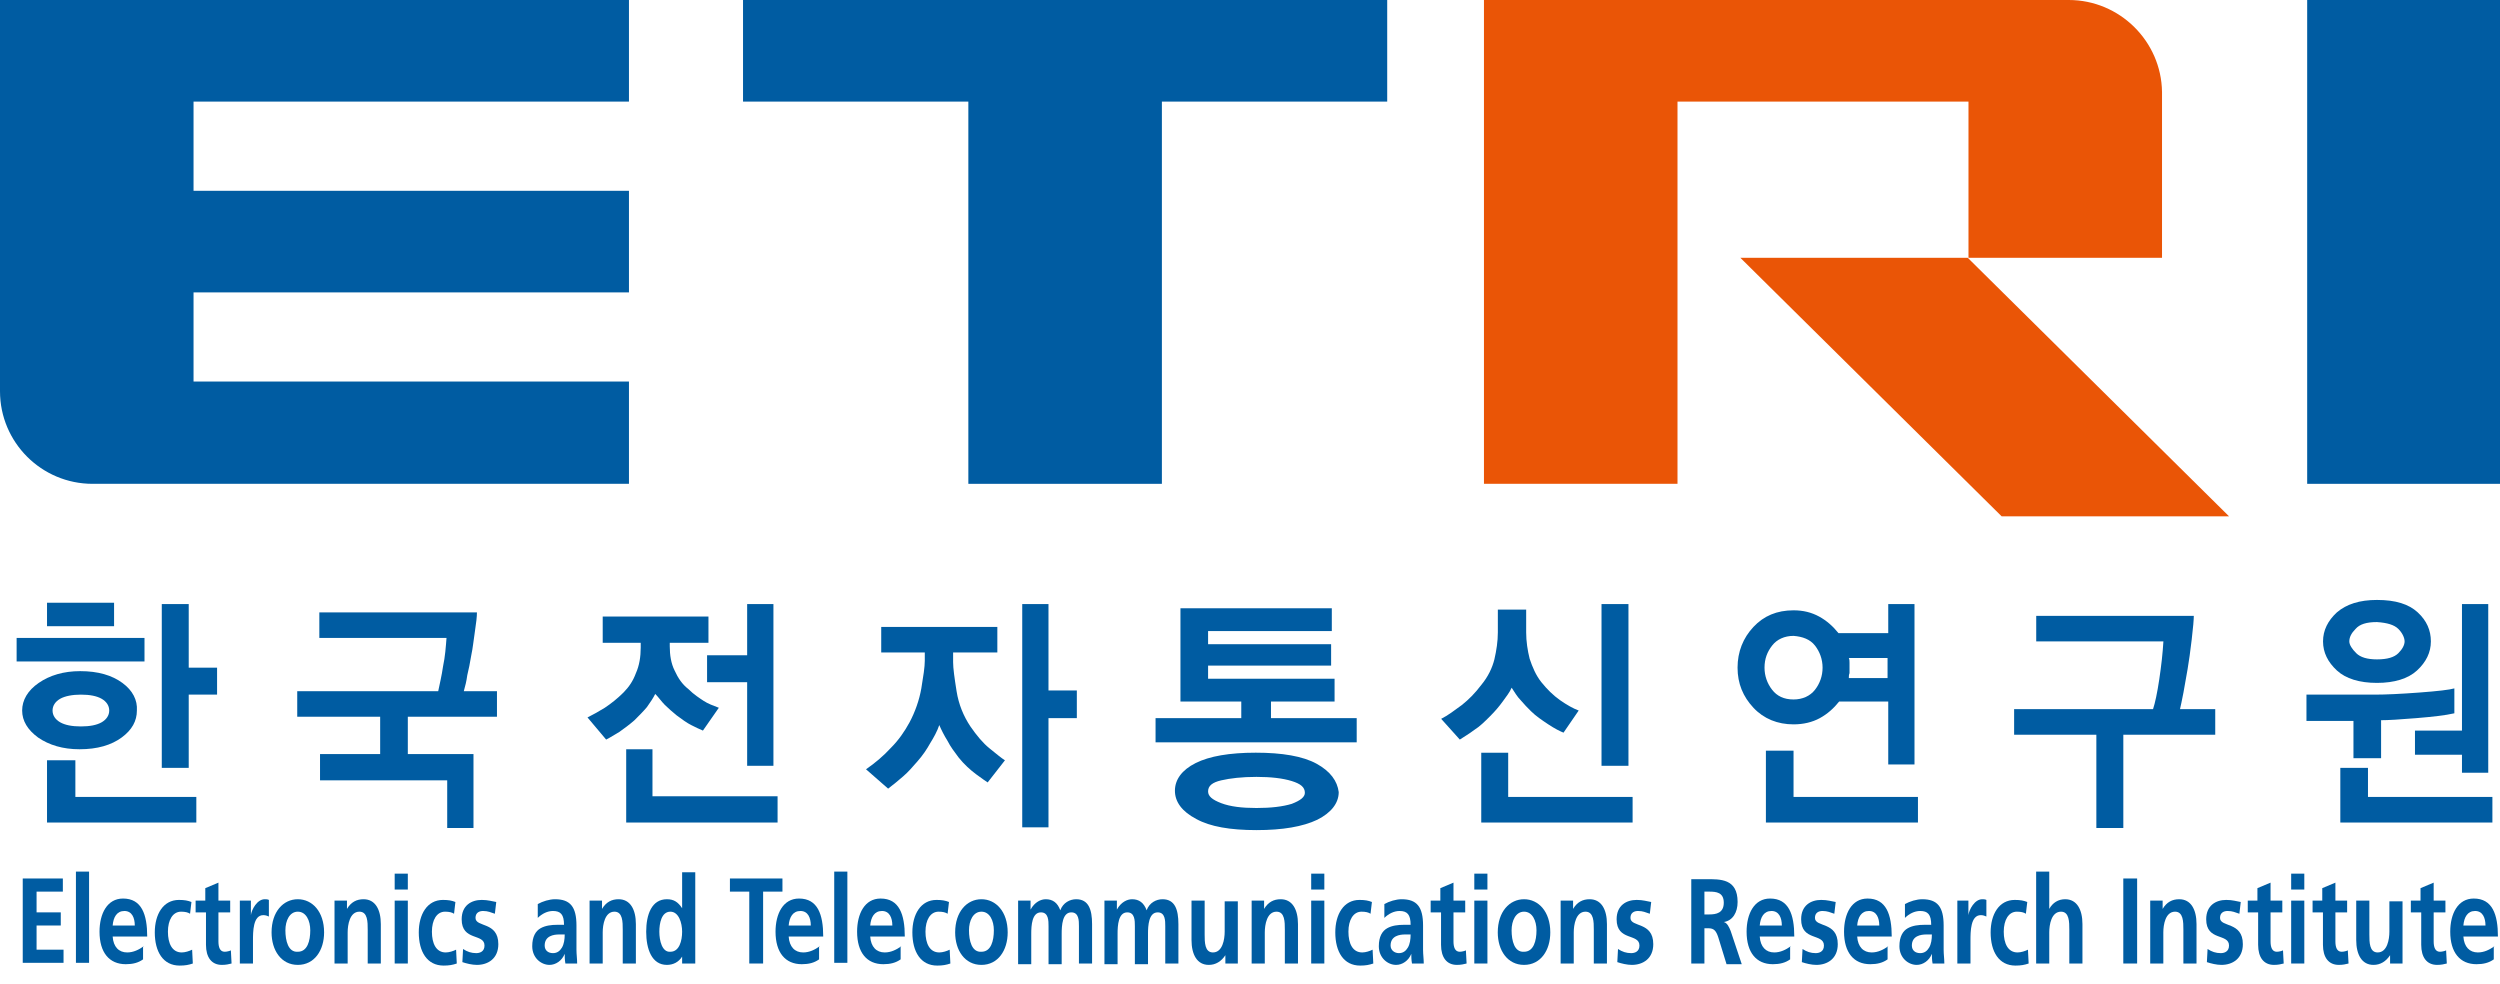<svg width="94" height="37" viewBox="0 0 94 37" fill="none" xmlns="http://www.w3.org/2000/svg">
<path d="M94.001 3.05176e-05H86.75V18.192H94.001V3.05176e-05Z" fill="#005CA2"/>
<path d="M27.938 3.05176e-05V3.82H36.41V18.192H43.687V3.82H52.159V3.05176e-05H27.938Z" fill="#005CA2"/>
<path d="M23.649 3.82V0H0V14.71C0 16.633 1.559 18.192 3.482 18.192H23.649V14.346H7.277V10.993H23.649V7.173H7.277V3.82H23.649Z" fill="#005CA2"/>
<path d="M73.988 9.694H65.438L75.261 19.413H83.811L73.988 9.694Z" fill="#EA5506"/>
<path d="M77.783 0H55.797V18.192H63.074V3.82H74.015V9.694H81.292V3.456C81.266 1.559 79.706 0 77.783 0Z" fill="#EA5506"/>
<path d="M3.822 27.158C3.64 27.262 3.38 27.314 3.042 27.314C2.704 27.314 2.444 27.262 2.262 27.158C2.08 27.054 1.976 26.898 1.976 26.716C1.976 26.534 2.08 26.378 2.262 26.274C2.444 26.17 2.73 26.118 3.042 26.118C3.38 26.118 3.64 26.17 3.822 26.274C4.003 26.378 4.107 26.534 4.107 26.716C4.107 26.898 4.003 27.054 3.822 27.158ZM4.289 22.662H1.768V23.546H4.289V22.662ZM5.433 23.987H0.625V24.871H5.433V23.987ZM8.162 25.105H7.096V22.714H6.083V28.873H7.096V26.118H8.162V25.105ZM4.601 25.677C4.211 25.391 3.692 25.235 3.016 25.235C2.392 25.235 1.872 25.391 1.457 25.677C1.041 25.962 0.833 26.326 0.833 26.716C0.833 27.106 1.041 27.444 1.431 27.73C1.846 28.016 2.366 28.172 2.99 28.172C3.666 28.172 4.185 28.016 4.575 27.73C4.965 27.444 5.147 27.106 5.147 26.716C5.173 26.326 4.991 25.962 4.601 25.677ZM7.356 29.965H2.834V28.587H1.768V30.926H7.382V29.965H7.356Z" fill="#005CA2"/>
<path d="M18.738 26.95H15.334V28.353H17.803V31.134H16.815V29.341H12.033V28.353H14.294V26.95H11.176V25.988H16.477C16.529 25.729 16.607 25.417 16.659 25.053C16.737 24.689 16.763 24.325 16.789 23.987H12.007V23.026H17.933C17.933 23.182 17.907 23.416 17.855 23.753C17.803 24.091 17.777 24.377 17.725 24.611C17.673 24.923 17.621 25.183 17.569 25.391C17.543 25.599 17.491 25.806 17.439 25.988H18.686V26.95H18.738Z" fill="#005CA2"/>
<path d="M29.081 28.795H28.093V25.651H26.586V24.637H28.093V22.714H29.081V28.795ZM29.263 30.926H23.545V28.172H24.533V29.939H29.237V30.926H29.263ZM24.117 24.169H22.662V23.182H26.638V24.169H25.183V24.299C25.183 24.637 25.234 24.949 25.364 25.209C25.494 25.495 25.65 25.729 25.884 25.91C26.092 26.118 26.3 26.248 26.456 26.352C26.612 26.456 26.82 26.534 27.028 26.612L26.43 27.47C26.3 27.418 26.144 27.34 25.988 27.262C25.832 27.184 25.65 27.054 25.442 26.898C25.286 26.768 25.131 26.638 25.001 26.508C24.871 26.378 24.767 26.222 24.637 26.092C24.559 26.248 24.455 26.404 24.325 26.586C24.195 26.742 24.039 26.898 23.857 27.08C23.649 27.262 23.467 27.392 23.285 27.522C23.103 27.626 22.948 27.73 22.791 27.808L22.09 26.976C22.298 26.872 22.532 26.742 22.74 26.612C22.974 26.456 23.207 26.274 23.441 26.041C23.649 25.832 23.805 25.599 23.909 25.313C24.039 25.027 24.091 24.689 24.091 24.351V24.169H24.117Z" fill="#005CA2"/>
<path d="M34.797 24.533H33.134V23.572H37.5V24.533H35.837V24.897C35.837 25.131 35.889 25.495 35.967 25.988C36.045 26.482 36.227 26.924 36.487 27.314C36.721 27.652 36.955 27.938 37.214 28.145C37.474 28.353 37.656 28.509 37.786 28.587L37.136 29.419C37.059 29.367 36.903 29.263 36.695 29.107C36.487 28.951 36.253 28.743 36.045 28.483C35.889 28.276 35.733 28.068 35.629 27.86C35.499 27.652 35.395 27.444 35.317 27.262C35.239 27.496 35.109 27.73 34.979 27.938C34.849 28.172 34.694 28.405 34.486 28.639C34.304 28.847 34.148 29.029 33.966 29.185C33.784 29.341 33.602 29.497 33.394 29.653L32.562 28.925C32.9 28.691 33.212 28.431 33.498 28.119C33.784 27.834 34.018 27.496 34.2 27.158C34.408 26.768 34.564 26.326 34.642 25.884C34.719 25.417 34.772 25.079 34.772 24.845V24.533H34.797ZM40.489 27.002H39.423V31.108H38.436V22.714H39.423V25.962H40.489V27.002Z" fill="#005CA2"/>
<path d="M48.569 30.225C48.231 30.328 47.789 30.381 47.243 30.381C46.698 30.381 46.256 30.328 45.918 30.199C45.58 30.069 45.424 29.939 45.424 29.757C45.424 29.549 45.58 29.419 45.918 29.341C46.256 29.263 46.698 29.211 47.243 29.211C47.789 29.211 48.231 29.263 48.569 29.367C48.907 29.471 49.063 29.601 49.063 29.809C49.063 29.965 48.907 30.095 48.569 30.225ZM49.505 28.717C48.985 28.431 48.205 28.301 47.218 28.301C46.23 28.301 45.476 28.431 44.957 28.691C44.437 28.951 44.177 29.315 44.177 29.731C44.177 30.147 44.437 30.51 44.983 30.796C45.502 31.082 46.256 31.212 47.243 31.212C48.231 31.212 48.985 31.082 49.531 30.822C50.05 30.562 50.336 30.199 50.336 29.783C50.284 29.367 50.024 29.003 49.505 28.717ZM51.012 27.002H47.789V26.378H50.18V25.521H45.424V25.027H50.05V24.221H45.424V23.727H50.076V22.87H44.385V26.378H46.672V27.002H43.449V27.912H51.012V27.002Z" fill="#005CA2"/>
<path d="M61.23 28.795H60.217V22.714H61.23V28.795ZM61.386 30.926H55.695V28.302H56.708V29.965H61.386V30.926ZM59.359 26.716L58.788 27.548C58.657 27.496 58.45 27.392 58.216 27.236C57.982 27.08 57.748 26.924 57.566 26.742C57.436 26.612 57.306 26.482 57.176 26.326C57.046 26.196 56.942 26.015 56.838 25.858C56.76 26.041 56.63 26.196 56.501 26.378C56.37 26.56 56.215 26.742 56.033 26.924C55.825 27.132 55.643 27.314 55.435 27.444C55.227 27.6 55.045 27.704 54.889 27.808L54.188 27.028C54.447 26.898 54.681 26.716 54.967 26.508C55.227 26.3 55.461 26.066 55.695 25.755C55.955 25.443 56.111 25.105 56.189 24.793C56.267 24.455 56.319 24.117 56.319 23.779V22.922H57.384V23.779C57.384 24.117 57.436 24.455 57.514 24.767C57.618 25.079 57.748 25.391 57.956 25.651C58.164 25.91 58.398 26.144 58.657 26.326C58.917 26.508 59.151 26.638 59.359 26.716Z" fill="#005CA2"/>
<path d="M68.243 24.273C68.425 24.507 68.529 24.793 68.529 25.105C68.529 25.417 68.425 25.703 68.243 25.936C68.061 26.17 67.775 26.3 67.437 26.3C67.073 26.3 66.813 26.17 66.632 25.936C66.45 25.703 66.346 25.417 66.346 25.105C66.346 24.767 66.45 24.507 66.632 24.273C66.813 24.039 67.099 23.909 67.437 23.909C67.775 23.935 68.061 24.039 68.243 24.273ZM68.399 23.182C68.113 23.026 67.801 22.948 67.437 22.948C66.813 22.948 66.32 23.156 65.93 23.572C65.54 23.987 65.332 24.507 65.332 25.105C65.332 25.703 65.54 26.196 65.93 26.612C66.32 27.028 66.839 27.236 67.437 27.236C67.801 27.236 68.139 27.158 68.425 27.002C68.71 26.846 68.944 26.638 69.152 26.378H70.998V28.743H71.985V22.714H70.998V23.805H69.126C68.918 23.546 68.684 23.338 68.399 23.182ZM69.542 25.313C69.542 25.261 69.542 25.183 69.542 25.131C69.542 25.053 69.542 25.001 69.542 24.923C69.542 24.871 69.542 24.793 69.516 24.741H70.972V25.495H69.516C69.516 25.443 69.516 25.365 69.542 25.313ZM72.115 29.965H67.437V28.224H66.398V30.926H72.115V29.965Z" fill="#005CA2"/>
<path d="M83.293 27.626H79.837V31.134H78.823V27.626H75.731V26.664H80.954C81.032 26.43 81.11 26.066 81.188 25.547C81.266 25.027 81.318 24.559 81.344 24.117H76.562V23.156H82.487C82.487 23.286 82.462 23.598 82.409 24.039C82.358 24.481 82.306 24.845 82.254 25.157C82.202 25.469 82.15 25.755 82.098 26.04C82.046 26.326 81.994 26.534 81.968 26.664H83.293V27.626Z" fill="#005CA2"/>
<path d="M90.179 23.649C90.335 23.805 90.413 23.987 90.413 24.117C90.413 24.247 90.335 24.403 90.179 24.559C90.023 24.715 89.763 24.793 89.374 24.793C89.01 24.793 88.75 24.715 88.594 24.559C88.438 24.403 88.334 24.247 88.334 24.117C88.334 23.961 88.412 23.805 88.568 23.649C88.724 23.468 88.984 23.39 89.374 23.39C89.763 23.416 90.023 23.494 90.179 23.649ZM93.558 22.714H92.57V27.47H90.803V28.379H92.57V29.055H93.558V22.714ZM92.284 25.884C92.102 25.936 91.66 25.988 90.959 26.04C90.257 26.092 89.711 26.118 89.296 26.118H86.723V27.106H88.49V28.509H89.529V27.08C89.789 27.08 90.231 27.054 90.855 27.002C91.478 26.95 91.946 26.898 92.284 26.82V25.884ZM93.714 29.965H89.036V28.873H87.996V30.926H93.714V29.965ZM87.866 23.026C87.528 23.338 87.346 23.701 87.346 24.117C87.346 24.533 87.528 24.897 87.866 25.209C88.204 25.521 88.724 25.677 89.374 25.677C90.023 25.677 90.543 25.521 90.881 25.209C91.219 24.897 91.401 24.533 91.401 24.117C91.401 23.701 91.245 23.338 90.907 23.026C90.569 22.714 90.075 22.558 89.374 22.558C88.724 22.558 88.23 22.714 87.866 23.026Z" fill="#005CA2"/>
<path d="M0.855 33.031H2.363V33.525H1.375V34.305H2.285V34.799H1.375V35.708H2.389V36.202H0.855V33.031Z" fill="#005CA2"/>
<path d="M2.855 32.772H3.349V36.202H2.855V32.772Z" fill="#005CA2"/>
<path d="M4.236 34.799C4.262 34.487 4.392 34.253 4.678 34.253C4.964 34.253 5.068 34.513 5.068 34.799H4.236ZM5.405 35.578C5.224 35.708 5.016 35.812 4.782 35.812C4.47 35.812 4.262 35.604 4.236 35.214H5.535C5.535 34.383 5.327 33.785 4.626 33.785C4.028 33.785 3.742 34.357 3.742 35.032C3.742 35.812 4.106 36.254 4.73 36.254C4.99 36.254 5.198 36.202 5.379 36.072V35.578H5.405Z" fill="#005CA2"/>
<path d="M7.146 34.357C7.068 34.305 6.964 34.279 6.808 34.279C6.496 34.279 6.314 34.591 6.314 35.032C6.314 35.474 6.47 35.812 6.834 35.812C6.964 35.812 7.12 35.76 7.224 35.708L7.25 36.228C7.094 36.28 6.964 36.306 6.756 36.306C6.132 36.306 5.82 35.786 5.82 35.058C5.82 34.383 6.132 33.837 6.73 33.837C6.938 33.837 7.068 33.863 7.198 33.915L7.146 34.357Z" fill="#005CA2"/>
<path d="M7.719 34.305H7.355V33.863H7.719V33.395L8.213 33.187V33.863H8.655V34.305H8.213V35.396C8.213 35.604 8.265 35.786 8.447 35.786C8.525 35.786 8.629 35.76 8.681 35.734L8.707 36.228C8.603 36.254 8.499 36.28 8.343 36.28C7.953 36.28 7.745 35.994 7.745 35.526V34.305H7.719Z" fill="#005CA2"/>
<path d="M8.992 33.863H9.434V34.409C9.46 34.201 9.668 33.811 9.954 33.811C10.006 33.811 10.058 33.811 10.11 33.837V34.461C10.058 34.435 9.98 34.409 9.902 34.409C9.512 34.409 9.512 35.032 9.512 35.37V36.228H9.018V33.863H8.992Z" fill="#005CA2"/>
<path d="M10.731 34.98C10.731 34.617 10.887 34.279 11.198 34.279C11.51 34.279 11.666 34.617 11.666 34.98C11.666 35.37 11.562 35.786 11.198 35.786C10.835 35.812 10.731 35.37 10.731 34.98ZM10.211 35.058C10.211 35.734 10.575 36.28 11.198 36.28C11.822 36.28 12.186 35.734 12.186 35.058C12.186 34.279 11.744 33.811 11.198 33.811C10.653 33.811 10.211 34.279 10.211 35.058Z" fill="#005CA2"/>
<path d="M12.578 33.863H13.046V34.175C13.202 33.915 13.41 33.811 13.67 33.811C14.111 33.811 14.319 34.201 14.319 34.747V36.228H13.826V34.955C13.826 34.669 13.826 34.279 13.514 34.279C13.15 34.279 13.072 34.773 13.072 35.058V36.228H12.578V33.863Z" fill="#005CA2"/>
<path d="M14.84 33.863H15.334V36.228H14.84V33.863ZM14.84 32.849H15.334V33.447H14.84V32.849Z" fill="#005CA2"/>
<path d="M17.072 34.357C16.994 34.305 16.89 34.279 16.734 34.279C16.422 34.279 16.24 34.591 16.24 35.032C16.24 35.474 16.396 35.812 16.76 35.812C16.89 35.812 17.046 35.76 17.149 35.708L17.175 36.228C17.02 36.28 16.89 36.306 16.682 36.306C16.058 36.306 15.746 35.786 15.746 35.058C15.746 34.383 16.058 33.837 16.656 33.837C16.864 33.837 16.994 33.863 17.123 33.915L17.072 34.357Z" fill="#005CA2"/>
<path d="M18.607 34.357C18.451 34.305 18.347 34.253 18.165 34.253C18.035 34.253 17.879 34.305 17.879 34.513C17.879 34.877 18.737 34.643 18.737 35.5C18.737 36.046 18.347 36.28 17.931 36.28C17.749 36.28 17.541 36.228 17.385 36.176L17.411 35.682C17.567 35.786 17.723 35.838 17.905 35.838C18.035 35.838 18.217 35.786 18.217 35.552C18.217 35.084 17.359 35.396 17.359 34.565C17.359 34.045 17.723 33.837 18.113 33.837C18.347 33.837 18.503 33.889 18.659 33.915L18.607 34.357Z" fill="#005CA2"/>
<path d="M20.48 35.552C20.48 35.188 20.817 35.136 21.025 35.136H21.233C21.233 35.318 21.207 35.5 21.129 35.63C21.051 35.76 20.947 35.838 20.791 35.838C20.61 35.838 20.48 35.734 20.48 35.552ZM20.22 34.513C20.376 34.357 20.584 34.253 20.791 34.253C21.077 34.253 21.207 34.383 21.207 34.773H20.947C20.739 34.773 20.506 34.799 20.324 34.903C20.142 35.007 20.012 35.214 20.012 35.578C20.012 36.02 20.35 36.28 20.661 36.28C20.895 36.28 21.129 36.124 21.233 35.864C21.233 35.942 21.233 36.098 21.259 36.228H21.701C21.701 36.046 21.675 35.89 21.675 35.708C21.675 35.526 21.675 35.344 21.675 35.11V34.799C21.675 34.097 21.441 33.811 20.869 33.811C20.661 33.811 20.401 33.889 20.22 33.993V34.513Z" fill="#005CA2"/>
<path d="M22.168 33.863H22.636V34.175C22.792 33.915 23 33.811 23.259 33.811C23.701 33.811 23.909 34.201 23.909 34.747V36.228H23.415V34.955C23.415 34.669 23.415 34.279 23.104 34.279C22.74 34.279 22.662 34.773 22.662 35.058V36.228H22.168V33.863Z" fill="#005CA2"/>
<path d="M24.791 35.032C24.791 34.721 24.869 34.279 25.206 34.279C25.518 34.279 25.648 34.695 25.648 35.032C25.648 35.37 25.544 35.786 25.206 35.786C24.895 35.812 24.791 35.37 24.791 35.032ZM25.674 36.228H26.142V32.797H25.648V34.149C25.492 33.915 25.336 33.811 25.076 33.811C24.505 33.811 24.297 34.383 24.297 35.032C24.297 35.682 24.505 36.28 25.076 36.28C25.31 36.28 25.518 36.176 25.648 35.968V36.228H25.674Z" fill="#005CA2"/>
<path d="M28.173 33.525H27.445V33.031H29.42V33.525H28.693V36.228H28.173V33.525Z" fill="#005CA2"/>
<path d="M29.654 34.799C29.68 34.487 29.81 34.253 30.096 34.253C30.382 34.253 30.486 34.513 30.486 34.799H29.654ZM30.823 35.578C30.642 35.708 30.434 35.812 30.2 35.812C29.888 35.812 29.68 35.604 29.654 35.214H30.953C30.953 34.383 30.745 33.785 30.044 33.785C29.446 33.785 29.16 34.357 29.16 35.032C29.16 35.812 29.524 36.254 30.148 36.254C30.408 36.254 30.616 36.202 30.797 36.072V35.578H30.823Z" fill="#005CA2"/>
<path d="M31.367 32.772H31.861V36.202H31.367V32.772Z" fill="#005CA2"/>
<path d="M32.72 34.799C32.746 34.487 32.876 34.253 33.162 34.253C33.448 34.253 33.552 34.513 33.552 34.799H32.72ZM33.89 35.578C33.708 35.708 33.5 35.812 33.266 35.812C32.954 35.812 32.746 35.604 32.72 35.214H34.02C34.02 34.383 33.812 33.785 33.11 33.785C32.512 33.785 32.227 34.357 32.227 35.032C32.227 35.812 32.59 36.254 33.214 36.254C33.474 36.254 33.682 36.202 33.864 36.072V35.578H33.89Z" fill="#005CA2"/>
<path d="M35.63 34.357C35.552 34.305 35.448 34.279 35.292 34.279C34.98 34.279 34.798 34.591 34.798 35.032C34.798 35.474 34.954 35.812 35.318 35.812C35.448 35.812 35.604 35.76 35.708 35.708L35.734 36.228C35.578 36.28 35.448 36.306 35.24 36.306C34.617 36.306 34.305 35.786 34.305 35.058C34.305 34.383 34.617 33.837 35.214 33.837C35.422 33.837 35.552 33.863 35.682 33.915L35.63 34.357Z" fill="#005CA2"/>
<path d="M36.434 34.98C36.434 34.617 36.59 34.279 36.902 34.279C37.214 34.279 37.369 34.617 37.369 34.98C37.369 35.37 37.266 35.786 36.902 35.786C36.538 35.812 36.434 35.37 36.434 34.98ZM35.914 35.058C35.914 35.734 36.278 36.28 36.902 36.28C37.525 36.28 37.889 35.734 37.889 35.058C37.889 34.279 37.447 33.811 36.902 33.811C36.356 33.811 35.914 34.279 35.914 35.058Z" fill="#005CA2"/>
<path d="M38.281 33.863H38.749V34.201C38.905 33.915 39.139 33.811 39.321 33.811C39.581 33.811 39.763 33.941 39.867 34.227C39.971 33.941 40.23 33.811 40.464 33.811C40.932 33.811 41.062 34.201 41.062 34.747V36.228H40.568V34.825C40.568 34.617 40.568 34.305 40.282 34.305C39.944 34.305 39.919 34.799 39.919 35.11V36.254H39.425V34.825C39.425 34.617 39.425 34.305 39.139 34.305C38.801 34.305 38.775 34.799 38.775 35.11V36.254H38.281V33.863Z" fill="#005CA2"/>
<path d="M41.527 33.863H41.995V34.201C42.151 33.915 42.385 33.811 42.567 33.811C42.827 33.811 43.009 33.941 43.113 34.227C43.217 33.941 43.477 33.811 43.71 33.811C44.178 33.811 44.308 34.201 44.308 34.747V36.228H43.814V34.825C43.814 34.617 43.814 34.305 43.529 34.305C43.191 34.305 43.165 34.799 43.165 35.11V36.254H42.671V34.825C42.671 34.617 42.671 34.305 42.385 34.305C42.047 34.305 42.021 34.799 42.021 35.11V36.254H41.527V33.863Z" fill="#005CA2"/>
<path d="M46.542 36.228H46.074V35.916C45.918 36.15 45.71 36.28 45.45 36.28C45.009 36.28 44.801 35.89 44.801 35.344V33.863H45.295V35.136C45.295 35.422 45.295 35.812 45.606 35.812C45.97 35.812 46.048 35.318 46.048 35.032V33.889H46.542V36.228Z" fill="#005CA2"/>
<path d="M47.062 33.863H47.53V34.175C47.686 33.915 47.894 33.811 48.154 33.811C48.596 33.811 48.804 34.201 48.804 34.747V36.228H48.31V34.955C48.31 34.669 48.31 34.279 47.998 34.279C47.634 34.279 47.556 34.773 47.556 35.058V36.228H47.062V33.863Z" fill="#005CA2"/>
<path d="M49.301 33.863H49.795V36.228H49.301V33.863ZM49.301 32.849H49.795V33.447H49.301V32.849Z" fill="#005CA2"/>
<path d="M51.532 34.357C51.455 34.305 51.35 34.279 51.195 34.279C50.883 34.279 50.701 34.591 50.701 35.032C50.701 35.474 50.857 35.812 51.221 35.812C51.35 35.812 51.507 35.76 51.61 35.708L51.636 36.228C51.48 36.28 51.35 36.306 51.143 36.306C50.519 36.306 50.207 35.786 50.207 35.058C50.207 34.383 50.519 33.837 51.117 33.837C51.325 33.837 51.455 33.863 51.584 33.915L51.532 34.357Z" fill="#005CA2"/>
<path d="M52.286 35.552C52.286 35.188 52.623 35.136 52.831 35.136H53.039C53.039 35.318 53.013 35.5 52.935 35.63C52.857 35.76 52.753 35.838 52.597 35.838C52.441 35.838 52.286 35.734 52.286 35.552ZM52.052 34.513C52.208 34.357 52.416 34.253 52.623 34.253C52.909 34.253 53.039 34.383 53.039 34.773H52.779C52.571 34.773 52.337 34.799 52.156 34.903C51.974 35.007 51.844 35.214 51.844 35.578C51.844 36.02 52.182 36.28 52.493 36.28C52.727 36.28 52.961 36.124 53.065 35.864C53.065 35.942 53.065 36.098 53.091 36.228H53.533C53.533 36.046 53.507 35.89 53.507 35.708C53.507 35.526 53.507 35.344 53.507 35.11V34.799C53.507 34.097 53.273 33.811 52.701 33.811C52.493 33.811 52.234 33.889 52.052 33.993V34.513Z" fill="#005CA2"/>
<path d="M54.157 34.305H53.793V33.863H54.157V33.395L54.651 33.187V33.863H55.092V34.305H54.651V35.396C54.651 35.604 54.703 35.786 54.885 35.786C54.962 35.786 55.066 35.76 55.118 35.734L55.144 36.228C55.04 36.254 54.937 36.28 54.781 36.28C54.391 36.28 54.183 35.994 54.183 35.526V34.305H54.157Z" fill="#005CA2"/>
<path d="M55.434 33.863H55.927V36.228H55.434V33.863ZM55.434 32.849H55.927V33.447H55.434V32.849Z" fill="#005CA2"/>
<path d="M56.836 34.98C56.836 34.617 56.992 34.279 57.304 34.279C57.616 34.279 57.772 34.617 57.772 34.98C57.772 35.37 57.668 35.786 57.304 35.786C56.94 35.812 56.836 35.37 56.836 34.98ZM56.316 35.058C56.316 35.734 56.68 36.28 57.304 36.28C57.928 36.28 58.291 35.734 58.291 35.058C58.291 34.279 57.85 33.811 57.304 33.811C56.758 33.811 56.316 34.279 56.316 35.058Z" fill="#005CA2"/>
<path d="M58.68 33.863H59.148V34.175C59.303 33.915 59.511 33.811 59.771 33.811C60.213 33.811 60.421 34.201 60.421 34.747V36.228H59.927V34.955C59.927 34.669 59.927 34.279 59.615 34.279C59.251 34.279 59.173 34.773 59.173 35.058V36.228H58.68V33.863Z" fill="#005CA2"/>
<path d="M62.033 34.357C61.877 34.305 61.773 34.253 61.591 34.253C61.461 34.253 61.305 34.305 61.305 34.513C61.305 34.877 62.163 34.643 62.163 35.5C62.163 36.046 61.773 36.28 61.357 36.28C61.175 36.28 60.967 36.228 60.811 36.176L60.837 35.682C60.993 35.786 61.149 35.838 61.331 35.838C61.461 35.838 61.643 35.786 61.643 35.552C61.643 35.084 60.785 35.396 60.785 34.565C60.785 34.045 61.149 33.837 61.539 33.837C61.773 33.837 61.929 33.889 62.085 33.915L62.033 34.357Z" fill="#005CA2"/>
<path d="M64.086 33.525H64.268C64.528 33.525 64.814 33.551 64.814 33.941C64.814 34.331 64.528 34.383 64.268 34.383H64.086V33.525ZM63.566 36.228H64.086V34.903H64.242C64.45 34.903 64.528 35.007 64.606 35.24L64.918 36.254H65.49L65.074 35.007C65.022 34.877 64.944 34.695 64.814 34.669C65.152 34.617 65.334 34.305 65.334 33.915C65.334 33.031 64.684 33.057 64.138 33.057H63.592V36.228H63.566Z" fill="#005CA2"/>
<path d="M66.166 34.799C66.192 34.487 66.322 34.253 66.608 34.253C66.893 34.253 66.997 34.513 66.997 34.799H66.166ZM67.335 35.578C67.153 35.708 66.945 35.812 66.711 35.812C66.4 35.812 66.192 35.604 66.166 35.214H67.465C67.465 34.383 67.257 33.785 66.555 33.785C65.958 33.785 65.672 34.357 65.672 35.032C65.672 35.812 66.036 36.254 66.659 36.254C66.919 36.254 67.127 36.202 67.309 36.072V35.578H67.335Z" fill="#005CA2"/>
<path d="M68.97 34.357C68.814 34.305 68.71 34.253 68.528 34.253C68.398 34.253 68.242 34.305 68.242 34.513C68.242 34.877 69.1 34.643 69.1 35.5C69.1 36.046 68.71 36.28 68.294 36.28C68.112 36.28 67.905 36.228 67.749 36.176L67.775 35.682C67.931 35.786 68.087 35.838 68.268 35.838C68.398 35.838 68.58 35.786 68.58 35.552C68.58 35.084 67.723 35.396 67.723 34.565C67.723 34.045 68.087 33.837 68.476 33.837C68.71 33.837 68.866 33.889 69.022 33.915L68.97 34.357Z" fill="#005CA2"/>
<path d="M69.83 34.799C69.856 34.487 69.986 34.253 70.272 34.253C70.557 34.253 70.661 34.513 70.661 34.799H69.83ZM70.999 35.578C70.817 35.708 70.609 35.812 70.376 35.812C70.064 35.812 69.856 35.604 69.83 35.214H71.129C71.129 34.383 70.921 33.785 70.22 33.785C69.622 33.785 69.336 34.357 69.336 35.032C69.336 35.812 69.7 36.254 70.323 36.254C70.583 36.254 70.791 36.202 70.973 36.072V35.578H70.999Z" fill="#005CA2"/>
<path d="M71.886 35.552C71.886 35.188 72.224 35.136 72.431 35.136H72.639C72.639 35.318 72.613 35.5 72.535 35.63C72.457 35.76 72.354 35.838 72.198 35.838C72.016 35.838 71.886 35.734 71.886 35.552ZM71.626 34.513C71.782 34.357 71.99 34.253 72.198 34.253C72.484 34.253 72.613 34.383 72.613 34.773H72.354C72.146 34.773 71.912 34.799 71.73 34.903C71.548 35.007 71.418 35.214 71.418 35.578C71.418 36.02 71.756 36.28 72.068 36.28C72.302 36.28 72.535 36.124 72.639 35.864C72.639 35.942 72.639 36.098 72.665 36.228H73.107C73.107 36.046 73.081 35.89 73.081 35.708C73.081 35.526 73.081 35.344 73.081 35.11V34.799C73.081 34.097 72.847 33.811 72.276 33.811C72.068 33.811 71.808 33.889 71.626 33.993V34.513Z" fill="#005CA2"/>
<path d="M73.57 33.863H74.012V34.409C74.038 34.201 74.246 33.811 74.532 33.811C74.584 33.811 74.636 33.811 74.688 33.837V34.461C74.636 34.435 74.558 34.409 74.48 34.409C74.09 34.409 74.09 35.032 74.09 35.37V36.228H73.596V33.863H73.57Z" fill="#005CA2"/>
<path d="M76.173 34.357C76.095 34.305 75.991 34.279 75.835 34.279C75.523 34.279 75.341 34.591 75.341 35.032C75.341 35.474 75.497 35.812 75.861 35.812C75.991 35.812 76.147 35.76 76.251 35.708L76.277 36.228C76.121 36.28 75.991 36.306 75.783 36.306C75.159 36.306 74.848 35.786 74.848 35.058C74.848 34.383 75.159 33.837 75.757 33.837C75.965 33.837 76.095 33.863 76.225 33.915L76.173 34.357Z" fill="#005CA2"/>
<path d="M76.559 32.772H77.052V34.175C77.182 33.941 77.39 33.811 77.65 33.811C78.092 33.811 78.3 34.201 78.3 34.747V36.228H77.806V34.955C77.806 34.669 77.806 34.279 77.494 34.279C77.13 34.279 77.052 34.773 77.052 35.058V36.228H76.559V32.772Z" fill="#005CA2"/>
<path d="M79.836 33.031H80.356V36.228H79.836V33.031Z" fill="#005CA2"/>
<path d="M80.848 33.863H81.315V34.175C81.471 33.915 81.679 33.811 81.939 33.811C82.381 33.811 82.589 34.201 82.589 34.747V36.228H82.095V34.955C82.095 34.669 82.095 34.279 81.783 34.279C81.419 34.279 81.341 34.773 81.341 35.058V36.228H80.848V33.863Z" fill="#005CA2"/>
<path d="M84.201 34.357C84.045 34.305 83.941 34.253 83.759 34.253C83.629 34.253 83.473 34.305 83.473 34.513C83.473 34.877 84.331 34.643 84.331 35.5C84.331 36.046 83.941 36.28 83.525 36.28C83.343 36.28 83.135 36.228 82.979 36.176L83.005 35.682C83.161 35.786 83.317 35.838 83.499 35.838C83.629 35.838 83.811 35.786 83.811 35.552C83.811 35.084 82.953 35.396 82.953 34.565C82.953 34.045 83.317 33.837 83.707 33.837C83.941 33.837 84.097 33.889 84.252 33.915L84.201 34.357Z" fill="#005CA2"/>
<path d="M84.879 34.305H84.516V33.863H84.879V33.395L85.373 33.187V33.863H85.815V34.305H85.373V35.396C85.373 35.604 85.425 35.786 85.607 35.786C85.685 35.786 85.789 35.76 85.841 35.734L85.867 36.228C85.763 36.254 85.659 36.28 85.503 36.28C85.113 36.28 84.906 35.994 84.906 35.526V34.305H84.879Z" fill="#005CA2"/>
<path d="M86.148 33.863H86.642V36.228H86.148V33.863ZM86.148 32.849H86.642V33.447H86.148V32.849Z" fill="#005CA2"/>
<path d="M87.317 34.305H86.953V33.863H87.317V33.395L87.811 33.187V33.863H88.252V34.305H87.811V35.396C87.811 35.604 87.863 35.786 88.045 35.786C88.123 35.786 88.227 35.76 88.278 35.734L88.305 36.228C88.201 36.254 88.097 36.28 87.941 36.28C87.551 36.28 87.343 35.994 87.343 35.526V34.305H87.317Z" fill="#005CA2"/>
<path d="M90.335 36.228H89.867V35.916C89.711 36.15 89.503 36.28 89.243 36.28C88.802 36.28 88.594 35.89 88.594 35.344V33.863H89.088V35.136C89.088 35.422 89.088 35.812 89.399 35.812C89.763 35.812 89.841 35.318 89.841 35.032V33.889H90.335V36.228Z" fill="#005CA2"/>
<path d="M91.012 34.305H90.648V33.863H91.012V33.395L91.506 33.187V33.863H91.948V34.305H91.506V35.396C91.506 35.604 91.558 35.786 91.74 35.786C91.818 35.786 91.922 35.76 91.974 35.734L92 36.228C91.896 36.254 91.792 36.28 91.636 36.28C91.246 36.28 91.038 35.994 91.038 35.526V34.305H91.012Z" fill="#005CA2"/>
<path d="M92.623 34.799C92.649 34.487 92.779 34.253 93.064 34.253C93.35 34.253 93.454 34.513 93.454 34.799H92.623ZM93.792 35.578C93.61 35.708 93.402 35.812 93.168 35.812C92.857 35.812 92.649 35.604 92.623 35.214H93.922C93.922 34.383 93.714 33.785 93.013 33.785C92.415 33.785 92.129 34.357 92.129 35.032C92.129 35.812 92.493 36.254 93.117 36.254C93.376 36.254 93.584 36.202 93.766 36.072V35.578H93.792Z" fill="#005CA2"/>
</svg>
